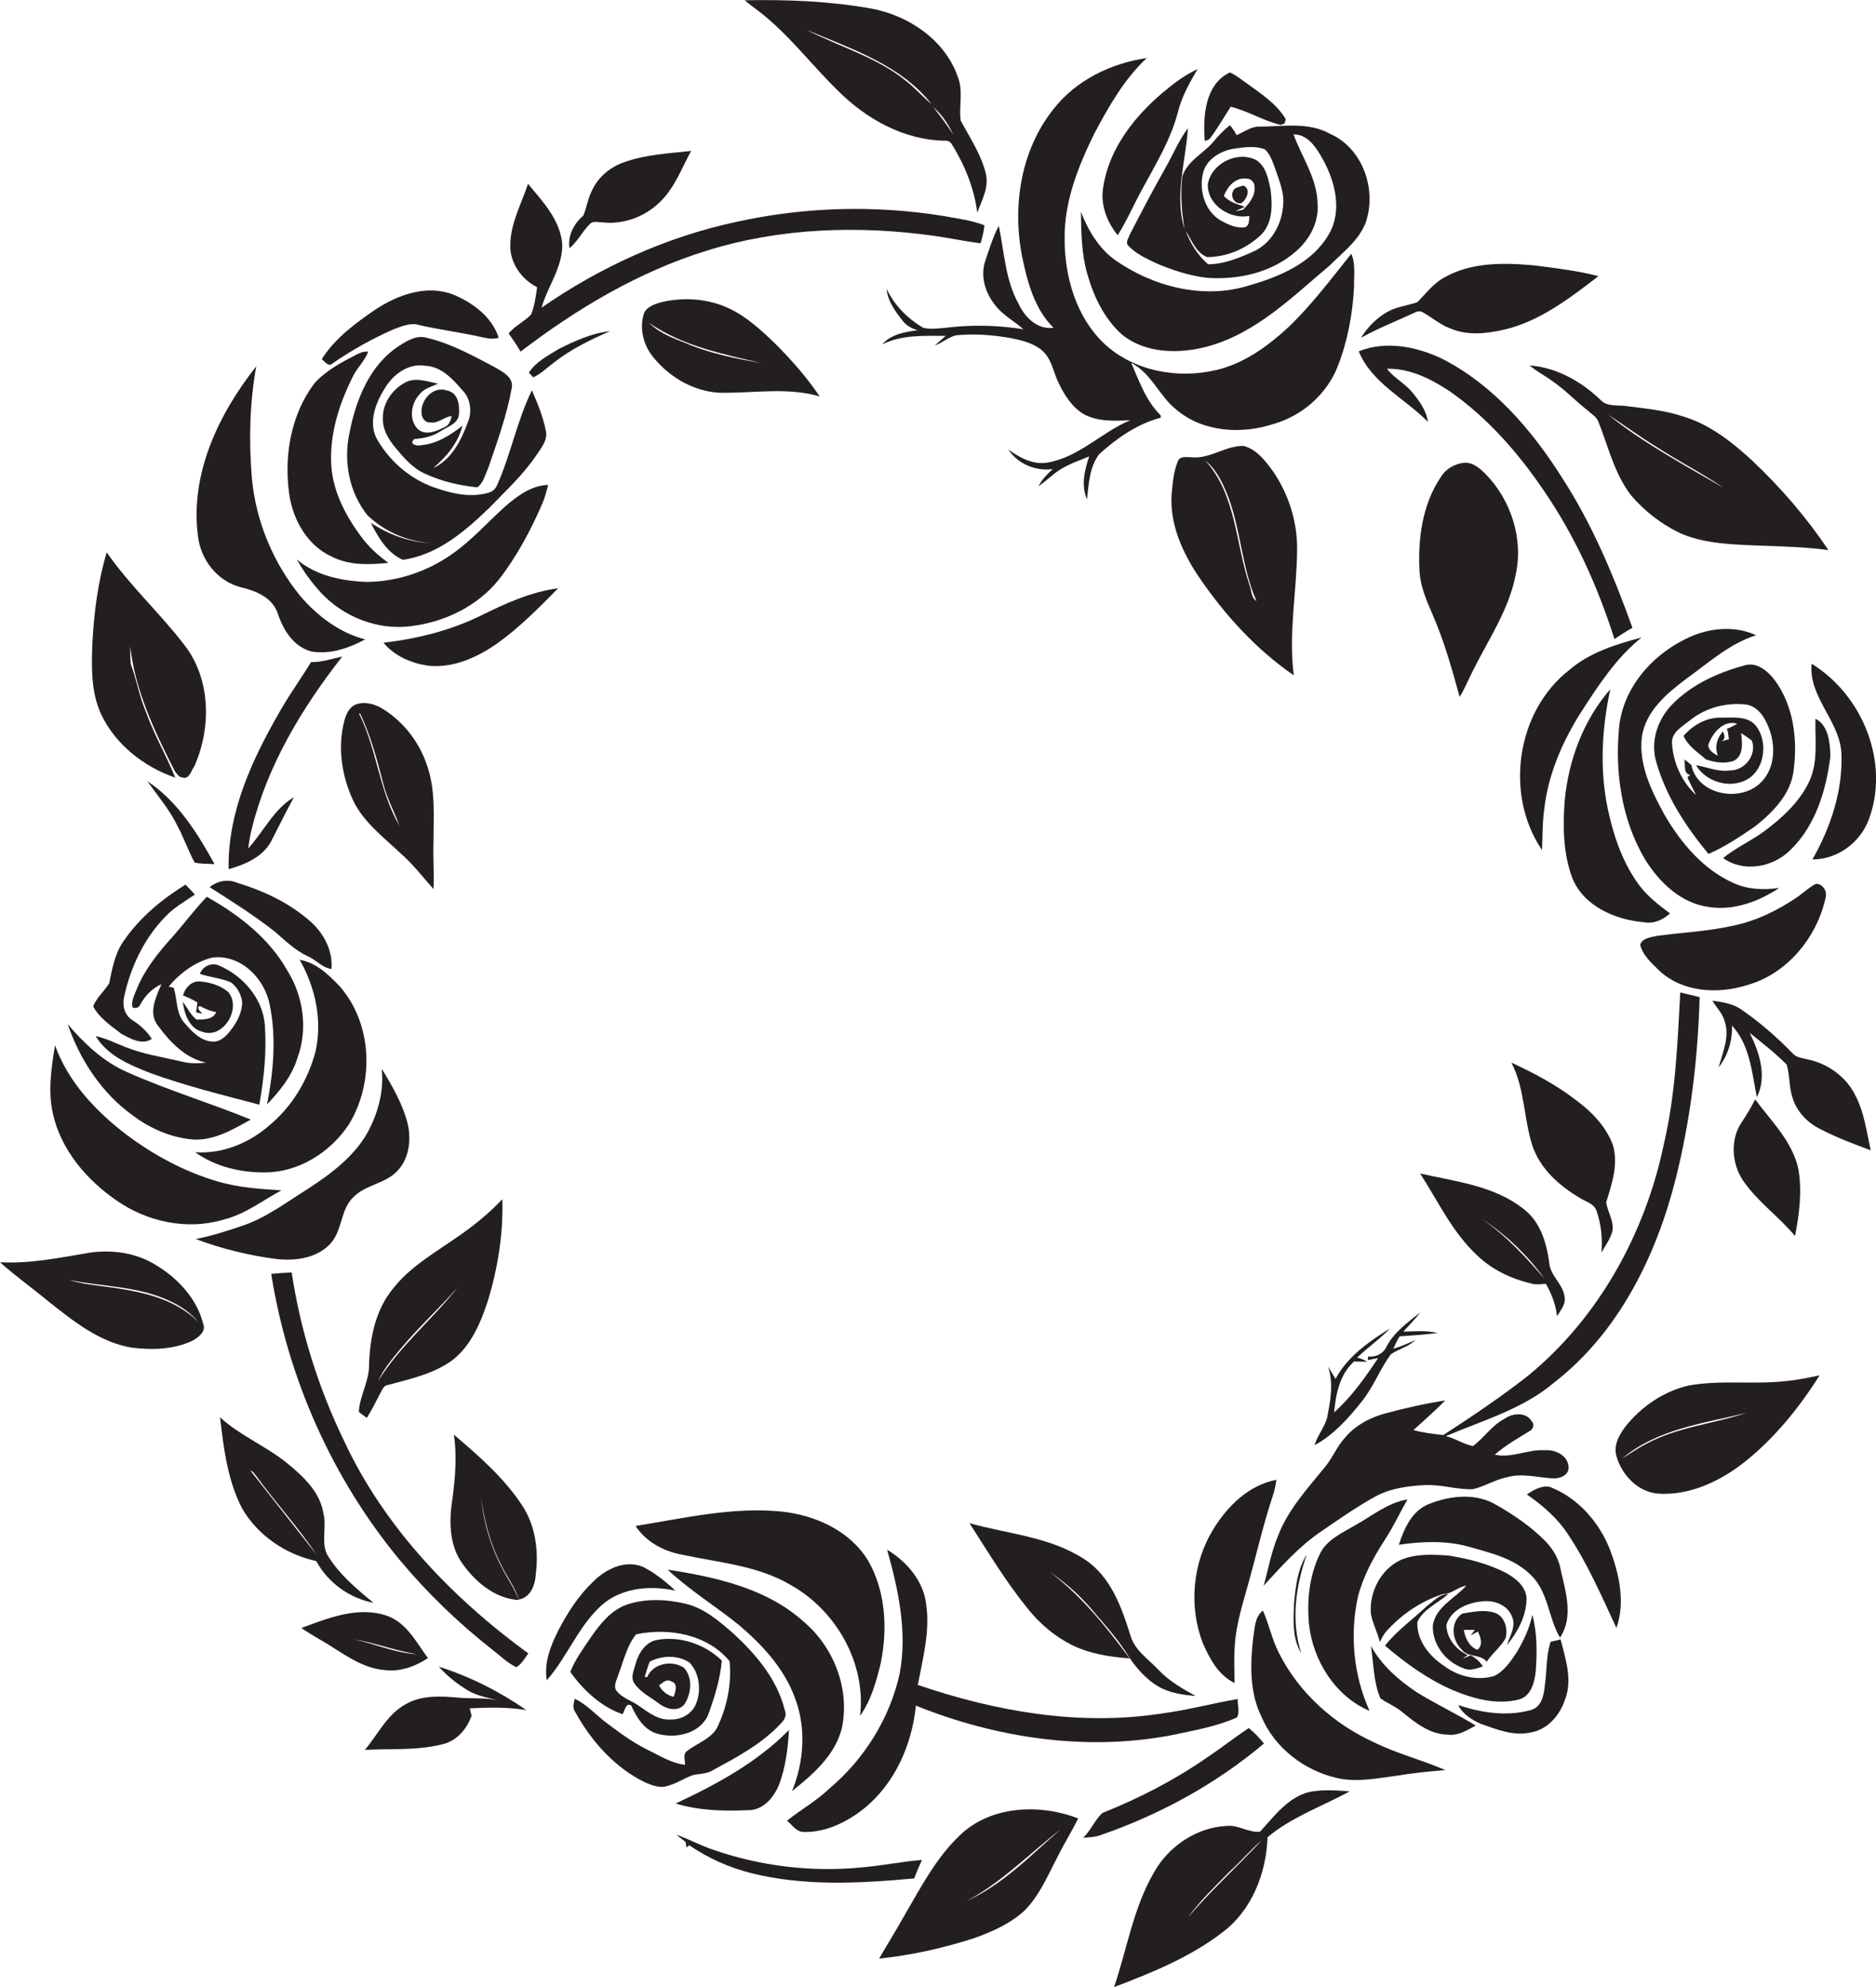 <?xml version="1.0" encoding="utf-8"?>
<!-- Generator: Adobe Illustrator 19.2.0, SVG Export Plug-In . SVG Version: 6.00 Build 0)  -->
<svg version="1.1" id="Layer_1" xmlns="http://www.w3.org/2000/svg" xmlns:xlink="http://www.w3.org/1999/xlink" x="0px" y="0px"
	 viewBox="0 0 678.6 718.8" enable-background="new 0 0 678.6 718.8" xml:space="preserve">
<g>
	<path fill="#231F20" d="M302.9,32.6C313.2,43,327,50.7,341.8,50.9c1-0.1,1.8,0.3,2.4,1.1c4.7,7.6,8.2,16,9.3,24.9
		c1.7-4.5,4.3-9.2,3.1-14.1c-1.7-7-5.8-13-9.1-19.2c-0.7-5.2,1-10.6-1-15.7c-4.6-13.4-17.8-22.3-31.3-24.8
		c-15.1-2.7-30.5-3.3-45.8-3c1.6,1.4,3.3,2.6,5,3.9C285.1,12.2,293.3,23.2,302.9,32.6z M344.8,48.7c-2.2-3.5-4.7-6.7-7.2-10
		C340.7,41.5,343.1,44.9,344.8,48.7z M337,37.7c-3.3-2.7-6.1-6-9.5-8.6c-10.5-8.5-23.8-12.1-35.7-18.3
		C307.9,17.7,325.8,23.4,337,37.7z"/>
	<path fill="#231F20" d="M368.5,110c-4.9-8.7-5.2-18.8-7.2-28.3c-2.2,4.1-3.5,8.6-5,13c-1.7,5.5,0.2,11.4,3.7,15.7
		c2.7,3.6,6.8,5.7,10.2,8.7c-9.4-1.5-18.9-1.7-28.3-0.5c-2.6,0.2-5.3,0.6-7.9,0c-5.7-3.3-10.5-8.2-13.3-14.1
		c0.4,4.4,3.1,8.1,5.8,11.5c1.3,1.8,3.3,2.8,5.4,3.5c-4.6,0.5-9.7,1.5-12.8,5.1c7.1-3.6,15.3-3.1,23-3.1c-1,0.9-3,2.6-4,3.5
		c3-1,5.4-3.6,8.7-3.8c6.3-0.5,12.6,0,18.8,1.1c4.4,0.9,9.1,2,12.3,5.4c2.7,3.1,3.3,7.4,5.1,11c2.1,4.3,4.8,8.6,9,11.1
		c5.1,2.8,11.2,2.5,16.9,2.2c-10.4,4.3-18.5,13.3-29.8,15.3c-5.3,1-10.2-1.7-14.4-4.7c3.5,5.2,9.8,7.9,16.1,7.1
		c-2,1.8-3.9,3.8-5.2,6.2c2.9-1.9,5.3-4.5,8.3-6.3c3.2-1.9,6.7-3.1,10.1-4.5c-1.7,4.9-3,10.6-0.8,15.5c0.6-5.5,0.9-11.7,4.4-16.3
		c6.4-5.8,13.8-11,22.3-13.2c0-0.2-0.1-0.7-0.1-0.9c-5.3-5.2-7.7-12.3-10.6-18.9c7.2,3.6,10.1,11.9,16.2,16.8
		c9.7,8.3,23.8,9.1,35.5,5.2c10.3-3,19.1-10.8,23-20.8c3.6-9.2,5.4-19,5.9-28.9c-0.1-3.9,0.6-8.1-1-11.8
		c-7.3,9.1-14.4,18.6-22.9,26.7c-7.4,6.8-15.8,12.9-25.7,15.3c-14.1,3.4-30.1,0.5-40.8-9.5c-10.1-9.6-14.3-24.1-14.3-37.8
		c-0.2-13.5,4.9-26.3,10.7-38.1c5.2-9.8,10.8-19.7,19-27.4c-13,1.9-25.8,8.1-33.9,18.7c-11.8,14.9-14.8,35.2-11.1,53.5
		c1.9,9.1,4.5,18.7,11.3,25.4C375.1,119.3,370.7,114.7,368.5,110z"/>
	<path fill="#231F20" d="M404.3,85.1c3.4-5.4,5.9-11.3,9-16.9c4.8-8.9,10.2-17.7,12.8-27.7c1.4-5.6,4.2-10.6,7.1-15.5
		c-4.6,2.1-8.7,5.2-12.6,8.5c-10.3,8.7-19.4,20.3-21.5,34C397.9,73.9,400.4,80.3,404.3,85.1z"/>
	<path fill="#231F20" d="M437.5,50.3c2.9-3.7,5.1-7.8,7.7-11.7c6.3,1.6,11.8,5.1,18.1,6.6c0.4-0.2,1.1-0.5,1.4-0.6
		c0.1-0.4,0.3-1.1,0.4-1.5c-3.3-5.5-8.8-9.1-13.9-12.8c-2.1-1.4-4-3.1-6.3-4.1c-9.1,4.3-9.8,16-9.1,24.8
		C436.3,50.9,437.1,50.5,437.5,50.3z"/>
	<path fill="#231F20" d="M447.3,48.9c-0.6-1.3-1.5-2.5-2.4-3.6c-2.2,1.7-4.2,3.8-5.9,5.9c-3.6,4.3-9.4,6.9-11.3,12.5
		c-0.8,6.4-0.3,12.9,0.8,19.2c-3.8-12,0.4-24.4,1.2-36.5c-3.3,4.4-5.4,9.5-8.1,14.3c-4.5,7.9-8.7,16-12.9,24.1
		c-0.4,1.2-1.4,2.4-0.9,3.7c2.6,3,6.2,4.7,9.7,6.4c6.1,2.7,12.5,4.8,19.1,5.6c11.4,0.8,23.5-1.9,32.2-9.6c4.9-4.2,8.3-10.5,7.8-17.1
		c-0.1-9.2-5.7-16.9-8.7-25.2c5.4,0,8.4,5.1,10.7,9.2c4.4,8,7,18.5,2.1,26.9c-6,10.5-17.9,15.4-29,18.6c-16.4,5.1-34.6,0.4-48.3-9.2
		c-6-4.3-9.8-10.8-12.4-17.5c0.1,7.5,0.2,15.2,2.3,22.5c2.3,8.1,6.1,16.1,12.4,21.8c8.7,7.2,21.2,7.2,31.6,4.3
		c17.3-4.9,30.3-17.9,43.6-29.1c4.7-4.7,10.4-8.9,13-15.3c4.3-11.9-0.8-27.1-12.8-32.4c-7.9-4.4-17-2.6-25.5-2.6
		C452.6,45.7,450.1,47.7,447.3,48.9z M461.1,60.5c1.2,3.7,2.8,7.3,3.1,11.3c0.3,7.6-3.4,15.6-10.4,19c-5.3,2.4-11,4.8-16.8,4.8
		c-3.7-3.2-6.4-7.5-8.1-12.1c2.2,3.4,3.6,7.8,7.7,9.5c7.3,0,14.3-3.1,19.5-8c4.3-4.2,4.2-10.8,3.5-16.4c-0.8-3.8-1.6-8.4-5.2-10.7
		c-6.8-3.5-16.2,1.2-17.5,8.7c-0.3,7.5,8.1,12.9,15,11.5c-0.1,1.5,0.1,3.4-1.5,4.1c-3,0.5-6-0.9-8.6-2.3c-6.1-3.4-8.3-11.4-6.5-17.8
		c1.4-4.6,6-7.3,10.4-8.2c3.9-0.6,8-1.3,11.8,0.1C459.4,55.7,460.2,58.2,461.1,60.5z M442.7,70.9c1.2-3.3,4.2-6.8,8.1-6.3
		c1.6-0.1,3.1,1.4,3,3c0.3,3.4-2,6.1-4.2,8.3c-0.9,0.2-1.8,0.3-2.8,0.5c0.9-0.4,2.6-1.2,3.5-1.6C447.6,73.9,444.7,73.1,442.7,70.9z"
		/>
	<path fill="#231F20" d="M213.2,81.2c1.1-1.4,2.9-0.8,4.4-0.8c7.8,1,15.8-2,21.3-7.5c5.2-5.1,7.7-12.1,11.1-18.3
		c-8.2,0.9-16.5,1.3-24.3,4.1c-4.8,1.7-9,5-11.3,9.7c-1.7,3-2.1,6.5-3.4,9.6c-3.4,2.9-5.7,7.2-5,11.8
		C209,87.3,210.6,83.8,213.2,81.2z"/>
	<path fill="#231F20" d="M184,120.6c1.5,2.2,3,4.3,4.3,6.6c20.4-15.6,42.9-29,67.6-36.6c26.4-8.2,54.6-9.1,81.9-5.3
		c5.7,0.8,11.2,2,16.9,2.7c0.6-2.1,1.2-4.3,1.4-6.5c-4.6-1.8-9.6-2.4-14.4-3.3c-25-4.1-50.8-3.4-75.5,2.1
		c-25.2,5.4-49.1,16.3-70.3,31c2.2-7.7,7.5-14.4,7.5-22.7c-0.6-8.9-7-15.6-12.4-22.1c-2.4,7.3-6.4,14.3-6.4,22.2
		c-0.2,6.4,4.1,12.4,9.7,15.2c-0.5,3.3-0.9,6.8-2.2,9.9C189.6,116.4,186.3,117.8,184,120.6z"/>
	<path fill="#231F20" d="M449.7,67.1c-0.7,0.2-2,0.7-2.7,0.9c-2.5,1.7-1.1,6,2,5.5C451,72.2,452.7,68.3,449.7,67.1z"/>
	<path fill="#231F20" d="M510.6,113.6c1.2-0.5,2.6-1.5,3.9-0.7c3.4,1.8,6.4,4.6,10.1,5.9c6.2,2.7,13.2,1.9,19.7,0.4
		c12.9-3.1,23.6-11.4,33.9-19.3c-7.6-2-15.5-2.9-23.3-3.9c-10.9-1-22.7-1.2-32.5,4.4c-3.9,2.1-6.6,5.8-9.7,8.9
		c-3.6,1.3-7.5,1.6-10.8,3.5c-3.9,2.2-7.2,5.5-9.6,9.4C498.2,118.9,504.5,116.4,510.6,113.6z"/>
	<path fill="#231F20" d="M120.4,131.4c6.9-4.8,14.3-8.9,22-12.3c3-1.1,6.2-2.5,9.3-1.5c6.9,1.6,14,2.5,20.9,4
		c2.6,0.5,5.2,1.4,7.8,0.6c-2.4-7.6-9.5-12.8-16.6-15.7c-9.5-3.6-19.8,0.1-27.9,5.4c-7.3,5-14.7,10.4-19.5,18
		C117.6,130.9,118.8,132.9,120.4,131.4z"/>
	<path fill="#231F20" d="M261.9,142.1c11.5,0,23.3-2,34.6,1.3c-4.7-7-10.3-13.3-16.2-19.2c-5-4.8-10.2-9.6-16.5-12.6
		c-7.6-3.6-16.4-4.2-24.5-2.3c-2.5,0.7-5.7,1.7-6.5,4.5c-1.5,5.3,0,11.2,3.5,15.4C242.4,136.8,251.9,142.2,261.9,142.1z
		 M234.8,116.8c12.1,8.4,26.8,11.3,40.8,14.6c-9.4-1.7-18.8-3.5-27.6-7.3C243.3,122.3,238.4,120.4,234.8,116.8z"/>
	<path fill="#231F20" d="M202.2,126.2c-3.9,2.4-8.3,4.6-10.9,8.6c0.4,0.4,1.2,1.3,1.6,1.7c2.8-1.3,5-3.5,7.4-5.3
		c6.1-4.8,13.2-8.3,20.4-11.4C214.1,120.5,208,123.3,202.2,126.2z"/>
	<path fill="#231F20" d="M154.4,122.2c-3.6-1.1-7.1,1-10,2.9c-10.7,6.9-15.7,19.6-18,31.6c-2.2,10.3-0.1,21.5,6.6,29.8
		c6.2,5.8,14.3,9.4,22.8,9.9c-7.8-0.2-15.3-3.1-21.7-7.3c2.7,5.2,5.9,10.9,11.6,13.4c12.5-1.7,22.5-10.3,31.3-18.8
		c5.9-6.1,12.2-11.9,17-19c1.8-2.7,4.3-5.6,3.4-9.1c-1-5-3-9.8-5-14.4c-5.4,11-7.6,23.2-12.6,34.3c-0.5,1.3-1.6,2.3-3,2.7
		c-6,1.8-12.3,0.6-18-1.3c-9.4-2.8-17.4-9.4-22.3-17.8c-3.4-5.9-0.8-13,2.5-18.3c2.9-5.1,8.5-9.5,14.7-8.5c5.8,0.2,10,4.7,13.5,8.8
		c3,2.9,3.6,7.7,2.1,11.5c-2.4,6.5-5.9,13.7-12.6,16.7c4.8-4,9-9.1,10.6-15.3c-4.3,3.3-9.1,6.5-14.7,7c-1.5,0.5-5-0.2-2.7-2.2
		c3.3-0.2,6.5-0.9,9.3-2.7c2.5-1.7,6.4-2.7,6.8-6.1c0.3-3.3-0.2-7.9-4.2-8.7c-5-1.9-9.8,3.4-9.3,8.2c0,1.6,1.3,3.5,3.1,3.3
		c2.9,0.5,5-2,7.8-2.3c-0.4,1.7-1,3.5-2.8,4.1c-2.9,1.5-6.9,3.1-9.6,0.5c-3.2-3.5-2.3-9.2,0.8-12.5c1.6-2.1,4.3-2.7,6.6-3.8
		c-3.8-0.8-8-2.4-11.7-0.5c-4.8,2.5-8.4,7.6-8.2,13.2c-0.1,4,2.1,7.5,4.5,10.4c3,3.6,6.2,7.4,10.6,9.4c6,2.8,12.4,4.3,19,5
		c2.2-1.4,2.8-4.4,3.9-6.7c3.3-9.6,6.8-19.2,8.6-29.2c0.8-3.9-3.3-5.9-6-7.5C171.3,128.8,163.3,124.3,154.4,122.2z"/>
	<path fill="#231F20" d="M521.7,129.8c-9.2-4.4-20.4-6.7-30.2-2.7c4.7,11.5,16.7,17,25,25.5c-0.5-4-3-7.4-5.4-10.4
		c-2.7-3.4-6.8-5.4-9.4-8.8c8.2-0.2,15.8,3.6,22.5,8c13.8,9.6,25,22.4,34.4,36.3c11.2,16.4,19.4,34.6,25.4,53.5
		c2.1-1.5,4.3-2.9,6.5-4.1c-6.8-18.9-14.6-37.6-25.6-54.5C554,155.4,540.1,139.2,521.7,129.8z"/>
	<path fill="#231F20" d="M120.1,201.4c6.3,3.2,13.6,2.9,20.4,2.2c-3.8-2.7-7.3-5.9-10.1-9.8c-5.6-7.6-10.2-16.5-10.6-26.1
		c-0.5-10.9,2.9-21.6,7.7-31.2c1.5-3.3,4.4-5.8,5.7-9.3c-1.5-0.1-2.9,0.3-4.1,1c-5.5,2.8-11.2,5.8-15.4,10.5
		c-8.5,11.3-11,26.2-9.1,39.9C105.9,188,111.2,197.4,120.1,201.4z"/>
	<path fill="#231F20" d="M561.6,137.9c4.5,3.1,8.3,7.1,12.6,10.5c1.4,1.3,3.3,2.3,4,4.2c3.6,9,5.8,18.9,11.9,26.7
		c4.7,5.5,10.5,10,16.9,13.2c6.2,3,13.1,3.9,19.9,4.4c11.5,0.8,23.1,0.5,34.5,2.1c-7.9-11.8-17.3-22.7-27.7-32.5
		c-7.3-6.7-15.3-13-25-15.9c-6.6-2.2-13.5-2.8-20.4-3.7c-3.2-0.5-7.1,0.4-9.5-2.4c-7-6.6-15.8-11.6-25.5-12.3
		C555.9,134.4,558.9,135.9,561.6,137.9z M599.1,161.6c8,5.2,16.5,9.5,24.4,14.9c-14.2-8.3-28.9-16.1-41.8-26.5
		C587.6,153.8,593.2,158,599.1,161.6z"/>
	<path fill="#231F20" d="M87,212.4c5.5,1.3,11.6,3.7,13.5,9.6c2,6,5.8,12.1,12.3,13.7c6.7,1.1,13.5-1.3,19.3-4.4
		c-9.3-2.4-17.2-8.4-23.4-15.6c-9.9-12.1-16.2-27.2-17.6-42.9c-1.1-13.4-0.8-27.1,1.6-40.3c-13.6,17.2-24,38.9-21.1,61.3
		C72.5,202.3,78.5,210.2,87,212.4z"/>
	<path fill="#231F20" d="M460.7,170.8c-2.8-3.9-6.1-8.3-10.9-9.5c-6.6-0.1-12.3,4.9-19,4.1c-1.6,0-4-0.5-4.7,1.4
		c-1.6,3.7-1.9,7.9-2.3,12c-0.7,10.7,3.8,20.8,9.6,29.5c9.4,13.9,20.8,26.5,34.6,36c-2-15.2,1.1-30.3,1.2-45.5
		C469.3,188.8,466.2,179,460.7,170.8z M452,211.7c-5.1-15.1-4.8-32.8-16.1-45.2c4.2,3.4,6.5,8.4,8.4,13.3
		c4.6,12.2,4.9,25.6,10.2,37.6C452.5,216.2,452.8,213.6,452,211.7z"/>
	<path fill="#231F20" d="M532.5,243.2c5.7-11.6,13.4-22.6,15.8-35.5c2.8-13-1.8-27-11.1-36.4c-2-2-4.5-4.1-7.5-3.9
		c-3.3,0.3-6.6,2.1-8.4,5c-6.9,10.1-8.5,22.8-7.8,34.7c0.4,5.3,2.6,10.3,4.7,15.2c4.2,9.6,7,19.7,9.8,29.8
		C529.8,249.2,531,246.2,532.5,243.2z"/>
	<path fill="#231F20" d="M180.5,209.6c6.5-8.4,11.5-17.8,15.7-27.5c0.9-2.1,1.5-4.4,2.1-6.7c-6.2,0.2-11.3,4.1-15.8,8
		c-6.3,5.7-12,12.2-19.1,17.1c-8.9,6.3-19.8,9.9-30.7,10c-8.9-0.3-18.3-2.2-25.3-8.1c2.4,4.3,5.3,8.3,8.6,11.9
		c8.2,8.9,20.7,13.8,32.7,12.2C161,225,172.8,219.2,180.5,209.6z"/>
	<path fill="#231F20" d="M63.4,281.3c-3.2-7.9-7.6-15.4-10.5-23.5c-2.5-5.7-3.4-11.8-5.6-17.6c-0.2-2.2-0.2-4.4-0.2-6.5
		c1.7,15.7,8.5,30.2,15.6,44.2c0.5,1.2,1.3,2.2,2.3,3.1c0.4,0.1,1.2,0.3,1.6,0.4c2.1,0,2.6-2.8,3.7-4.2c6.2-13.9,6-31.7-3.7-44
		c-8.8-11.5-19.7-21.4-28-33.4c-3.2,10.7-4.6,21.9-5.2,33c-0.3,8.5-0.5,17.5,3.1,25.4C41.6,269.2,52,277.4,63.4,281.3z"/>
	<path fill="#231F20" d="M201.9,212.8c-9.9,1.3-19.1,5.5-28,9.9c-11,5.4-23.1,8.4-35.2,9.8c4,4.8,10,7.4,16.1,8.3c9.1,1,17.8-3,25-8
		C187.9,227,194.9,219.9,201.9,212.8z"/>
	<path fill="#231F20" d="M613.5,229.5c-14,5.4-26.1,17.9-27.8,33.3c-1.6,16.3,0.8,33.5,9.2,47.8c5.1,8.4,13.1,16.2,23.3,17.5
		c9,1.4,18-2,25.4-6.9c-5.6,0.8-11.4,0.6-16.6-1.8c-10.8-4.8-18.8-14.3-24.7-24.3c-4.8-8.7-9.6-18.3-8.4-28.5
		c1.4-9.5,9.2-15.9,16.4-21.3c7.9-5.7,15.4-12.5,24.9-15.5C628.5,226.6,620.4,227,613.5,229.5z"/>
	<path fill="#231F20" d="M557.8,307.5c0.2-4.9,0.1-9.9,0.8-14.8c1.4-12.5,6.5-24.3,13.2-34.9c6.3-9.8,12.8-19.8,22-27.2
		c-9.3,2.5-18.8,5.4-26.2,11.8C548.4,257.4,544.2,287.6,557.8,307.5z"/>
	<path fill="#231F20" d="M101.6,256.7c-10.2,17.6-19.3,36.9-18.9,57.7c6.2-1.7,13-4.7,15.8-10.9c2.6-5.1,5.1-10.1,7.8-15.1
		c-7.3,4.3-10.9,12.4-16.5,18.5c0.3-2.4,0.7-4.9,1.3-7.2c5.7-23,18.2-43.7,32.7-62.2c-3.8,0.8-7.4,2.1-11.3,2
		C109,245.3,105,250.8,101.6,256.7z"/>
	<path fill="#231F20" d="M630.7,240.8c-9.5,2.6-18.9,6.9-25.8,14c-5.3,5.4-8,13.4-5.8,20.8c3.5,12.4,10.7,23.4,18.9,33.3
		c6-2.6,11.5-6.3,16.9-10c6.4-5.1,12.9-11.6,13.9-20.2c1.5-11.2,0-23.6-7-32.9C639.2,242.5,635.2,239.2,630.7,240.8z M637.1,282.9
		c-7.3,7.6-23.1,4.8-25.3-6.2c-0.6-0.5-1.9-1.5-2.5-2c0.4,1.8-0.5,5.3,2.1,5.6c-0.3,0.2-0.8,0.7-1,0.9c0.9,2.2,2.1,4.2,3.1,6.4
		c-5.2-4.8-8.3-11.8-8.7-18.8c-0.2-4,3.9-6.1,6.6-8.3c5.7-4.6,13.3-6.5,20.5-5.6c4,0.8,6.4,4.5,7.8,8.1
		C642.3,269.2,642.3,277.7,637.1,282.9z"/>
	<path fill="#231F20" d="M666.1,272.7c0.5,13.4-3.9,26.6-10.5,38.2c8.9,0,17.1-5.9,20.3-14.2c7.9-20.6-2.1-45.3-20.6-56.6
		C654.2,252.4,665.6,260.8,666.1,272.7z"/>
	<path fill="#231F20" d="M604.1,330.4c-4.4-3.2-8.8-6.7-11.9-11.2c-5.5-7.9-8.6-17.1-10.6-26.5c-3-14.3-2.2-29.1,0.9-43.4
		c-9.7,11.1-15.1,25.6-16.5,40.2c-0.7,9.4-0.6,19.1,2.7,28c4.1,10.3,15.5,15.2,25.9,16.1C598.2,334.3,601.6,332.7,604.1,330.4z"/>
	<path fill="#231F20" d="M154.7,277.6c-2.6-8.5-8.3-16.1-15.8-20.9c-2.9-1.9-6.6-3.1-10.1-1.9c-2.4,0.9-3.6,3.5-4.2,5.8
		c-2.6,9.7-1,20.1,3.2,29.1c3.8,7.8,10.9,13.1,17,18.9c4.5,3.9,8.1,8.6,12,13c0.3-5.6-0.2-11.3,0-16.9
		C156.8,295.6,157.6,286.3,154.7,277.6z M129.9,258.2l0.3-0.2c4,8.2,6.2,17,8.5,25.7c1.3,5.2,4,10,5.8,15
		C137.1,286.1,136.4,271.1,129.9,258.2z"/>
	<path fill="#231F20" d="M622.8,259.6c-5.3-0.2-10.4,2.6-13.8,6.6c1.5,3.6,5.2,6,8.1,8.5c3.2,1.1,6.9,1.7,10.1,0.5
		c3.6-1.9,3-6.6,2.6-10c1.3,0.8,2.6,1.7,3.9,2.7c1.9,5.2-2.6,10.9-8,10.8c-4.2,0.6-8.1-1.2-12.2-1.9c3.4,5.8,11.6,8.5,17.8,5.5
		c6.9-3.2,8.4-13.4,4.2-19.3C632.7,258.9,627.2,259.6,622.8,259.6z M624.6,263.7c0.7,1.1,0.5,2.5,0.8,3.7c-0.9,0.2-1.8,0.5-2.7,0.8
		c1.5-0.7,1.2-2.4,0.5-3.6c-2.2,2.5-3,5.6-1.8,8.8c-1.5-0.9-3.3-1.8-3.5-3.8c1.4-4.3,5.4-9.3,10.5-7.8
		C627.1,262.6,625.8,263.2,624.6,263.7z"/>
	<path fill="#231F20" d="M637.9,300.9c-4.7,3.4-10.1,5.8-14.6,9.5c7.4,5.3,18,3.4,24.3-2.9c9.1-8.7,13-21.7,14.5-33.9
		c-0.1-4.7-0.6-11.2-5.4-13.6c-0.2,7.7,1.1,15.8-2.4,23C650.7,290.4,644.4,296.1,637.9,300.9z"/>
	<path fill="#231F20" d="M53.3,282.6c3.7,5.2,7.9,10.1,10.7,15.8c2.4,4.4,4,9.2,6.4,13.6c2.3,0.6,4.8,0.4,7.2,0.6
		C71.4,301.3,64.2,289.8,53.3,282.6z"/>
	<path fill="#231F20" d="M75.8,320.9c8,5.1,16.1,10.2,23.6,16.1c3.8,3.3,7.5,6.9,12.1,9c2.9,1.3,5.1,4.1,8.4,4.5
		c0.6-7.1-3.3-13.8-8.7-18.1c-7.4-6.2-16.3-10.3-25.5-13.1C82.3,317.9,78.6,318.7,75.8,320.9z"/>
	<path fill="#231F20" d="M45,340c-3.4,4.6-4.4,10.3-5.5,15.7c-1.8,2.9-4.5,5.1-5.8,8.3c2.2,4.3,6.4,7,10.1,9.9
		c3.3,1.8,7.6,4.3,11.1,1.9c-1.8-2.9-4.4-5.1-7.2-6.9c-2.7-1.8-3.5-5.2-2.8-8.3c2.3-10.7,7.2-21.1,14.9-29c3.1-3.3,7-5.5,10.7-8
		c-1.1-1.2-2.2-2.4-3.4-3.6C58.7,325.2,50.8,331.7,45,340z"/>
	<path fill="#231F20" d="M631.8,356.4c14.6-4,25.5-17.3,28.6-31.8c0.6-2.3-1.1-4.9-3.5-4.9c-2.4,1.2-4.4,3.1-6.6,4.7
		c-7.2,4.9-15.1,8.8-23.6,10.5c-8.9,2-18,2.4-27,3.6c-2.3,0.5-5.5,0.7-6.4,3.2c0.9,4,4.3,6.8,7.1,9.6
		C608.7,358.9,621.3,359.7,631.8,356.4z"/>
	<path fill="#231F20" d="M54.2,388.1c12.9,4.7,26.3,8,39.6,11.5c1.7-9.5,2.7-19.3,2-28.9c-0.8-9.6-7.9-17.7-16.5-21.4
		c-2.7-1.3-6,0.2-7,3c3.6,1.2,7.5,1.5,11.1,3c2.4,1.6,3.9,4.5,4.2,7.3c-0.1,4.4-2.5,8.3-5.4,11.6c-1.4,1.4-3.2,2.8-5.4,2.6
		c-4.4-0.3-7.5-3.8-10.2-6.9c-3-3.5-2.4-8.4-3.8-12.6c-0.4-0.1-1.3-0.3-1.8-0.4c4.1-4.9,9.6-9,15.8-10.5c10.3-1.3,19,7.6,20.8,17.2
		c2.4,11.9,1.3,24.2-1,35.9c4.7-4.9,9-10.3,11-16.8c3.8-10.3,2.2-22.2-3.6-31.5c-6.6-11.8-17.6-20.3-29.2-26.8
		c-4.5,4.7-8.3,9.9-12.6,14.7c-5,5.6-9.8,11.5-12.7,18.6c-0.8,2.1-2.1,4.3-1.6,6.7c1.4,0.6,2.5,0,3-1.3c1.7-3.1,4.3-5.6,7.5-7.1
		c-2,4.7-4.9,10.5-1.2,15.1c4.3,5.9,10,11.8,17.4,13.3c-3,0.3-6,0.4-8.9-0.4c-6.8-1.6-13.7-2.6-20.2-5.2c-3.6-1.4-7.1-3.2-10.9-4
		C39,382,46.9,385.2,54.2,388.1z"/>
	<path fill="#231F20" d="M70.6,416.8c7.2,5.2,16.4,7.4,25.2,7.3c12.2,0,23.6-7.2,30.3-17.2c9.4-15.2,8.7-36.6-3.3-50.2
		c-4-4.2-8.5-8.5-14.4-9.5c5.7,10,8.3,22,5.7,33.3c-2.7,10.1-8.3,19.5-16.2,26.2C90.4,413.4,80.6,417.5,70.6,416.8z"/>
	<path fill="#231F20" d="M71.1,368.8c-2.2-1.6-3.3-4.3-5-6.4c0.6,4.3,2.3,9.6,7,10.8c7.6,2.9,14.4-8.4,9.5-14.3
		c-3-2.6-7-3.7-10.9-3.9c-2.8,0.2-4.8,2.5-5.5,5.1c1.8,0.7,3.5,1.5,5.2,2.5c-0.1,0.9-0.3,2.7-0.5,3.6c0.8,0.2,1.6,0.3,2.4,0.5
		c-0.7-0.6-2.5-2.2-1-2.8c1.8,1,3.8,1.9,5.9,2.2C77.1,368.9,73.6,368.8,71.1,368.8z"/>
	<path fill="#231F20" d="M606.1,426.6c5.4-21.5,8.1-43.7,8.7-65.9c-2.3-0.6-4.6-1.1-7-1.7c-1,18.3-1.7,36.8-5.9,54.7
		c-6.7,32.3-23.5,62.9-49.1,83.9c-9.8,7.7-20.2,14.7-30.7,21.5c-3.7-0.4-7.3-0.8-10.8-1.8c3.9-3.5,7.8-7,11.5-10.7
		c-7.2,1.1-14.3,2.7-21.4,4.6c-5.7,1.5-11.2,4.4-15,9c-2.8,3.1-4.3,7-6.9,10.2c-6.3,7.8-13.4,15.4-17.1,24.9
		c-2.5,5.9-3.6,12.2-5.3,18.3c6.5-7.1,12.9-14.3,20.9-19.7c6.3-4.3,12.7-8.8,19.4-12.5c5.6-3.1,12.1-3.9,18.4-4.2
		c5.7-0.2,11.3,1.7,17,1.5c4.2-1,7.9-3.4,12.2-4.3c5.6-1.6,11.3,0.1,16.9,0.4c2.4,0.1,5.7-1.2,5.5-4.1c-0.2-4.2-4.8-6.4-8.6-6.1
		c-6.1-0.4-12,3-18.1,1.6c3.8-3.3,8.1-5.8,12.4-8.4c1.3-0.6,2.2-2.4,1-3.6c-2-3.5-6.9-3.1-9.8-1c-4.6,2.3-7.4,6.9-11.5,9.9
		c-3.5-0.7-6.4-2.8-9.8-3.6c13.4-5.7,27.9-9.8,39.2-19.4C585.4,482.1,599,454.6,606.1,426.6z"/>
	<path fill="#231F20" d="M653.8,383.2c-1.9-0.5-4-0.6-5.3-2.1c-5.6-5.8-11.7-11.1-18.3-15.7c-3.1-2.3-7-2.9-10.8-3.4
		c1.6,2.6,3.9,4.8,4.6,7.9c1.6,5.5-0.9,10.9-2.3,16.2c3.3-4.2,5-9.7,4.8-15.1c6.5,7,7.2,16.9,9,25.9c3.8-7.5,0.9-16.3-2.6-23.3
		c4.6,3.7,9.3,7.4,13.4,11.5c1.2,4.1,0.8,8.5,2.3,12.6c1.6,4.6,5.2,8.4,9.6,10.6c5.9,3.1,12.2,5.5,18.5,7.8
		c-1.5-6.6-2.3-13.6-5.5-19.7C667.9,389.5,661.1,384.7,653.8,383.2z"/>
	<path fill="#231F20" d="M47.9,403.4c6.3,4.8,13.9,8.1,21.8,8.8c7.7,0.5,14.5-3.6,21-7.2c-14.9-6.1-30.3-10.7-45-17.3
		c-8.5-3.8-15.3-10.3-21.2-17.2C28.9,383.4,36.8,395.4,47.9,403.4z"/>
	<path fill="#231F20" d="M42.2,434.3c11.1,7.7,25.5,10.8,38.6,6.9c7.8-1.9,14.1-6.9,21-10.6c-7.7-0.5-15.5-1-23-3.2
		c-12-3.5-23.1-9.5-33-16.9c-11-8.4-21.2-19.1-25.9-32.4c-1.3,8.1-2.6,16.4-0.8,24.6C22,415.9,31.3,426.8,42.2,434.3z"/>
	<path fill="#231F20" d="M583.4,414.1c-2.5-6.6-7.5-11.8-13-15.9c-7.2-5.6-15.4-10-23.7-13.8c4.9,9.3,4.4,20.1,7.6,30
		c2.8,8.4,9.7,14.5,17.1,18.9c2.1,1.4,5.2,2,6.1,4.7c1.7,4.8,2.2,10,1.8,15.1c1.4-2.5,3.1-4.8,3.9-7.5c0.8-3.8-1.7-7.1-2.2-10.7
		C583.1,428.2,585.5,421,583.4,414.1z"/>
	<path fill="#231F20" d="M70.8,448.2c9.3,3.5,19,5.9,28.9,7.2c6.8,0.8,14.6-0.1,19.6-5.3c4.7-4.8,3.7-12.7,8.7-17.2
		c4.4-4.4,11.4-4.7,15.7-9.3c4.3-4.4,5.1-11.2,3.8-17c-1.8-7.2-5.6-13.7-9.4-20c0.8,8-1.3,16-5.1,23c-5,8.9-13.4,15.1-21.7,20.5
		c-7.7,4.8-15,10.4-23.6,13.3C82.1,445.3,76.5,447.1,70.8,448.2z"/>
	<path fill="#231F20" d="M649.3,447.1c1.6-8,2.6-16.3,1.2-24.3c-2.2-10-9.8-17.2-15.6-25.1c-1.5,2.9-3.1,5.6-4.9,8.3
		c-4.2,6.2-3.6,14.8,0.4,20.9C635.6,434.6,643.4,440,649.3,447.1z"/>
	<path fill="#231F20" d="M534.3,454.1c5.5,5.3,12.6,8.6,20,10.3c1.6,0.4,3.2,0.1,4.9,0c2,3.6,3.6,7.5,4,11.7
		c1.4-2.2,3.4-4.5,2.7-7.3c-0.7-4.5-5.2-7.4-5.5-12.1c-1-7.2-3.2-14.7-9.2-19.3c-10.6-8.5-24.7-10-37.5-12.9
		C520.2,434.6,525.4,445.8,534.3,454.1z M558.8,462.7c-6.9-8-14.1-15.8-22.9-21.9C544.8,446.6,552.6,454.1,558.8,462.7z"/>
	<path fill="#231F20" d="M137.4,504.3c0.8-1.3,1.2-3.1,2.9-3.3c8.1-2.2,16.7-4,23.5-9.1c6.7-5.3,10.1-13.5,12.7-21.4
		c3.6-11.9,5.6-24.3,5.2-36.7c-5.1,5.4-10.8,10-16.9,14.1c-7.9,5.5-16.6,10.5-22.6,18.2c-6.4,7.7-8.4,17.9-8.7,27.6
		c0.1,5.9-3.4,11.2-3.7,17c0.9,0.8,1.9,1.5,2.9,2.2C134.4,510.2,135.9,507.2,137.4,504.3z M144.9,487.9c6.5-7.8,14-14.6,20.7-22.3
		c-9.1,11.7-21,21.2-28.8,34C138.7,495.3,141.8,491.6,144.9,487.9z"/>
	<path fill="#231F20" d="M56.2,457.5c-7-4.3-15.5-5.5-23.5-4.4c-10.8,1.8-21.7,4.1-32.7,3.5c5.7,5.1,11.9,9.5,17.8,14.4
		c8.9,7,18.3,14.6,29.9,16.5c7.4,0.9,15.3,0.7,22.1-2.6c2.1-1.2,4.8-3.3,3.7-6C71.2,469.6,64.1,462.2,56.2,457.5z M38.8,465.5
		c-4.7-0.6-9.4-1.1-13.9-2.5c12.3,2.5,25.4,2.2,36.9,7.8c3.8,1.8,7.3,4.2,10,7.5C63.2,469.5,50.5,467.1,38.8,465.5z"/>
	<path fill="#231F20" d="M124.4,521.1c-9.3-19.2-15.7-39.8-18.9-60.8c-2.5,0.1-5,0.3-7.4,0.5c6,37.7,22,73.9,46.4,103.4
		c10,12,21.2,22.8,33.4,32.4c2.9,2.2,5.5,4.9,8.9,6.5c1.9-1.2,3-3.2,4.3-5C163.4,577.9,138.9,552.3,124.4,521.1z"/>
	<path fill="#231F20" d="M475.5,522.8c7-3.8,12.4-9.9,17.3-16.1c4.1-5.2,6.4-11.5,10.3-16.8c2.8-1.9,6.3-2.7,8.9-5.1
		c-2.7,1.1-5.2,2.3-8,3.1c0.7-1.6,1.4-3.1,2.3-4.5c4.6-0.3,9.2-0.6,13.7-1.2c-4.1-1-8.3-0.6-12.4-0.5c2.1-2.3,4.3-4.5,6.2-7
		c-4.6,3.7-9.7,7.3-12.4,12.7c-1.2,2.4-3.9,3.6-6.5,3.3c0,0.3-0.1,1-0.2,1.3c0.9-0.2,2.8-0.5,3.8-0.7c-4.7,7-9.6,14-15.9,19.6
		c0.6-6.7,2-13.7,7.2-18.4c1.2,0,3.5,0.1,4.7,0.1c-1.1-0.8-2.4-1.2-3.6-1.5c3.9-3.7,8.3-6.8,12-10.6c-7.6,4.7-15.5,10.2-19.8,18.3
		c-0.9-1.5-1.8-3-2.7-4.4c2.1,6.1,0.8,12.6-0.4,18.7C478.9,516.6,476.5,519.4,475.5,522.8z"/>
	<path fill="#231F20" d="M610.8,501.2c-9,2.1-17.1,7.6-22.8,14.8c-2.3,3-4.4,6.8-3.3,10.7c1.9,6.8,7.7,13,15,13.6
		c11.6,0.8,22.8-4.6,31.7-11.7c10.7-8.6,19.5-19.5,26.8-31.1c-4.1,0.9-8.2,1.7-12.3,2.1C634.2,500.9,622.4,499.1,610.8,501.2z
		 M595.5,522.3c-3,1.5-5.8,3.5-8.7,5.3c12.6-10.7,29.5-12.7,44.9-16.5C619.7,515.1,606.7,516.2,595.5,522.3z"/>
	<path fill="#231F20" d="M135.1,579.8c-6.3-5.2-12.7-10.5-16.9-17.7c-2-4.6,0-9.8-1.2-14.6c-1.2-7.8-7.3-13.4-13-18.1
		c-7.7-6.3-17.1-10-24.4-16.7c1.3,11.2,2.7,22.8,8,33c5.7,9.8,15.8,16.6,26.8,19C118.7,572.6,126.4,578.1,135.1,579.8z M90.6,532
		c1,0.2,1.4,1.1,2,1.8c7.1,9.8,15.3,18.7,22,28.7C106.6,552.3,98.6,542.2,90.6,532z"/>
	<path fill="#231F20" d="M164.2,519c1.1,7.6,0.5,15.2-0.5,22.8c-1.2,7.7-1.4,16.2,3,23c4.8,7.1,12.1,13.5,21,14
		c-1.6-4.2-4.2-7.8-6.2-11.8c-4.1-7.8-6.6-16.5-7.5-25.3c1.2,8.4,3.3,16.7,7.2,24.2c2,4.3,5,8.1,6.5,12.7c4.3-0.8,5.9-5.3,6.1-9.1
		c1.1-8.5-0.1-17.6-4.9-24.9C182.4,534.7,173.3,526.7,164.2,519z"/>
	<path fill="#231F20" d="M460.3,541.4c0.7-2,1.1-4,1.4-6.1c-9.9,1.9-17.6,9.4-22.7,17.7c-7.6,12.2-9.1,28-3.9,41.4
		c2.5,5.7,5.7,11.7,11.5,14.4c-0.1-4.7-0.3-9.4,0.1-14c0.5-7.6,2.9-14.8,4.9-22.1C454.5,562.3,456.9,551.7,460.3,541.4z"/>
	<path fill="#231F20" d="M560.7,537.9c-3-0.7-6,1.1-8.4,2.7c5.8,4,11.2,8.7,15,14.6c7,10.5,12.1,22.3,17.4,33.7
		c3.3-9.3,1-19.6-2.4-28.5C578.4,550.5,570.7,541.8,560.7,537.9z"/>
	<path fill="#231F20" d="M564.5,567.6c-0.7-3.9-2.8-7.3-5.5-10.1c-5.2-5.3-11.4-9.5-17.9-13.2c-7.3-4.3-16.5-3.3-24.1-0.3
		c-6.2,2.4-9.1,8.9-11,14.8c8.2-1.2,16.8-1.6,24.9,0.6c8,2.3,16.7,4.2,22.8,10.3c6.4,6,6.3,15.5,10.6,22.7
		C569.3,584.9,566.3,575.7,564.5,567.6z"/>
	<path fill="#231F20" d="M501,556.9c3-4.6,5.4-9.7,8.1-14.5c-7.2,1.2-12.8,6-19,9.4c-4.7,2.8-10.3,5.2-12.7,10.4
		c-3.8,7.8-4.7,16.8-3.9,25.3c1.4,13.2,9.5,26.1,21.9,31.4c-5.8-12.9-7.2-27.5-4.2-41.3C493.1,570.2,496.8,563.4,501,556.9z"/>
	<path fill="#231F20" d="M246.8,562.4c13.3,2.9,27.4,3.9,39.3,11c16.4,9.2,27.3,28.4,25,47.3c4-5.6,5.9-12.5,7.5-19.1
		c2.5-12.4,1.8-26-4.6-37.1c-6.6-10.8-19.1-16.4-31.2-17.7c-17.8-1.8-35.4,2.4-52.9,5.2C233.7,557.8,240.1,561.2,246.8,562.4z"/>
	<path fill="#231F20" d="M395.1,582.4c4.7,5.5,9.5,10.8,13.3,17c2.7,4.1,6.1,7.9,10.3,10.5c4.2,2.5,9,3.2,13.8,3.6
		c-4.7-2.6-9.5-5.3-13.3-9.3c-3.7-4-8.7-7.1-10.3-12.6c-3.2-10.3-7.2-21.5-16.7-27.6c-12.4-8.1-27.6-9.1-41.5-13
		c6.8,10.6,13.3,21.4,21.3,31.2c4.2,5.2,9.4,9.6,15.4,12.7c6.6,3.3,13.9,4.5,21.2,5c-8.4-11.4-17.4-22.6-28.8-31.2
		C385.6,572.6,390.7,577.2,395.1,582.4z"/>
	<path fill="#231F20" d="M290.7,662.7c7.9,0.2,15.5-3.5,21.6-8.3c11.3-9,17.6-23.2,19-37.4c29.1,11.7,61.4,16.6,92.4,10.7
		c8-1.7,16.2-3.1,23.7-6.4c1.2-2,0.2-4.5,0.3-6.7c-9.3,1.6-18.5,4.1-27.9,5.3c-29.6,4.5-59.7-0.8-87.8-10.4c1.8-9.6,4.5-19.4,3-29.3
		c-1-8.4-7.1-15.4-14.1-19.6c4.1,14.6,7.4,29.9,4.5,45c-3.6,16.1-12.8,30.8-25.4,41.4c-4.7,4.5-10.3,7.6-15.3,11.6
		C286.6,660.2,288.1,662.7,290.7,662.7z"/>
	<path fill="#231F20" d="M468.1,579.7c-0.2,6.1-0.8,12.9,2.6,18.3c-3.8-11.6-2-24.3,2-35.7C469.4,567.5,468.7,573.8,468.1,579.7z"/>
	<path fill="#231F20" d="M499.1,594c0.7-1.3,1.3-2.6,2.2-3.7c5.6-6.3,12.8-11.2,20.8-13.7c3.1,0,5.3-2.6,8.3-3
		c-4.1,4.6-11,7.6-12.1,14.3c-0.3,6.9,4.6,13.2,10.9,15.5c2.4,1.2,4.9,0.2,7.2-0.6c-1.1-1.7-2.6-3.1-4.4-4c-0.7,0.3-2.2,0.9-2.9,1.2
		l1.8-1.3c-4.2-1.9-7.7-6.2-7.7-10.9c1.6-5.4,7.5-8,12.7-8.5c4.3-0.6,9.3,1.1,11,5.4c1.6,3.5-0.7,7.1-1.8,10.4
		c3.8-4.6,6.9-10.3,7.1-16.4c0.1-4.6-3.9-7.8-7.6-9.8c-6.5-3.3-13.6-5.1-20.7-6.2c-5.7-0.4-11.6-0.7-17,1.5
		c-7.3,3.3-11.7,11.6-11,19.6C496.5,587.3,498.3,590.4,499.1,594z"/>
	<path fill="#231F20" d="M217.7,580.6c7.2-6.3,17.5-7.2,26.6-5.2c-3.5-3.3-7.4-6.4-11.7-8.6c-6.5-2.7-13.6,0.8-18.2,5.5
		c-5.2,5-9.1,11.1-12.4,17.4c-2.8,5.6-5.3,11.8-4.2,18.1C205.2,599.4,209.2,588.2,217.7,580.6z"/>
	<path fill="#231F20" d="M304.6,624.8c2.8-14-3-28.9-13.8-38.1c-13.5-12.2-31.9-16.2-49.3-18.9c8,7.5,17.5,13.3,26,20.2
		c8.3,7.1,16,15.4,19.9,25.8c4.3,10.9,3.5,23.4-0.9,34.1C294.2,641.8,302.3,634.7,304.6,624.8z"/>
	<path fill="#231F20" d="M549.7,614.7c4.2-1.4,5.3-6,5.8-9.9c0.5-6.9,0.6-13.9-1.2-20.7c-1,4.8-3.1,9.3-5.6,13.5
		c-2.2,3.3-4.6,7-8.3,8.7c-6.3,1.8-13.1,0.1-18.2-3.8c-5.3-3.5-9.8-9.2-9.5-15.8c2.2-4.7,7.5-6.8,11.2-10.1c-3.2,0-5.4,2.7-7.8,4.4
		c-5,4.8-10.8,8.8-15.1,14.3c7.4,6.3,15.4,12.1,24.3,16C532.9,614.5,541.5,616.9,549.7,614.7z"/>
	<path fill="#231F20" d="M257.6,640.5c8.8-4.8,18-9.6,24.9-17.1c1.2-1.2,2.2-2.9,1.4-4.7c-2.7-11.1-10.3-20.1-18.5-27.7
		c-5.1-4.4-10.4-9.1-17.1-10.8c-7.1-1.7-14.7-2.1-21.7,0.3c-5.8,2.1-9.7,7.2-13.1,12.1c-2.6,3.9-5.5,7.8-7.2,12.2
		c4.7,6.6,11.1,12.6,18.9,15.3c0.8-1.1,1.1-4.3,3.1-3.2c1.9,4.2,4.6,8.8,9.3,10.2c6.7,2,15.7,0.1,18.6-6.9
		c2.3-6.3,4.3-12.8,4.9-19.5c-5.9-5.8-15-9-23.3-7.5c-4.3,0.7-6.8,4.8-7.9,8.7c-0.5,2.2-2,4.9-0.4,7.1c2.2,3.2,5.8,4.9,8.8,7.2
		c2.6,2,6.8,3.2,9.2,0.4c2.6-3.9,3.2-9.7-0.1-13.3c-4.3-2.9-11.3-1.6-13.3,3.4c-0.2,0-0.7-0.1-0.9-0.1c0.6-1.9,1.1-3.7,1.8-5.5
		c4.4-2.3,10.2-2.5,14.4,0.3c3.6,3.8,4.3,9.8,2.5,14.6c-1.3,3.7-5.2,6.1-9.1,6c-4.4,0.4-8.1-2.4-11.5-4.8c-2.7-2-6.3-2.9-8.4-5.7
		c-1.1-1.9,0.3-4,0.8-5.8c1.9-4.9,3-10.3,6.4-14.5c11.8-2.5,25.8,0,33.8,9.7c0.8,7.8-0.8,15.9-4,23c-2,5-7.6,6.5-11.5,9.6
		c-1.5,1.2-0.5,3.3-0.6,4.9c-5.1-0.6-9.5-3.5-14.1-5.7c-5.5-2.8-10.5-6.6-15.4-10.3c-3.4-2.8-6.4-6-10.4-7.9c-0.4,1.6-0.9,3.5,0.3,5
		c5.4,9.8,13.1,18.6,22.9,24.1c2.6,1.4,5.5,2.8,8.6,2.8c4-0.5,7.3-3,11-4.3C253.1,641.6,255.5,641.7,257.6,640.5z M242.8,608.2
		c2.6,0.7,1.5,3.8,0.9,5.6c-2.3-0.5-4.2-2-5.3-4.1C239.6,608.8,241,607.2,242.8,608.2z"/>
	<path fill="#231F20" d="M528.9,583.7c-4.4,3.1-3.8,9.6-0.1,13.1c2.3,2.9,6.6,1.4,9,4.3c2-3.1,5.1-5.3,6.8-8.5
		c1-3.5-0.4-8.2-4.2-9.3C536.6,582.2,532.6,583.1,528.9,583.7z M534.4,596.8c-2.9-1.1-4.4-4.2-4.9-7.2c1,0,3,0,4,0
		c-0.4,0.5-1.1,1.5-1.5,2c0.8-0.5,1.7-0.9,2.6-1.4C535.6,592.3,536.6,595.1,534.4,596.8z"/>
	<path fill="#231F20" d="M154.8,599.8c-4.2-5.7-7.7-12.8-14.8-15.3c-10.4-3.6-21.2,0.8-31,4.4c3.7,2.6,7.7,4.6,11.5,7.1
		c5.7,3.6,11.5,7.5,18.4,8.1C144.5,604.9,150.1,602.9,154.8,599.8z M150.9,598.4c-7.9-0.4-15.3-3.8-23-5.4
		C135.6,594.2,143.1,597.2,150.9,598.4z"/>
	<path fill="#231F20" d="M462.6,597.9c-2.5-4.8-3.5-10.3-5.8-15.3c-3,2.4-2.9,6.5-3.5,10c-1.1,9.5-1.3,19.7,3,28.4
		c4.8,11.3,15.5,19.5,27.4,22.2c7,1.6,14.2,0.1,21.2-0.8c5.9-1,11.9-1.6,17.9-2.1c-8.5-3.7-17.4-5.9-25.7-10
		C482.5,623.7,469.8,612.3,462.6,597.9z"/>
	<path fill="#231F20" d="M560.9,593.9c-1.7,5.1-1.3,10.6-2.1,15.8c-0.3,3.5-1.2,7.9-5.1,8.9c-8.7,2.4-17.8,1-26.2-1.8
		c1.6,3.3,5,5.4,8.2,6.8c5.7,2,11.8,4.5,18,3.1c6.1-1,10.6-6.3,12.4-11.9c2.8-7.1,0.2-14.7-1.6-21.8
		C563.4,593.4,562.1,593.6,560.9,593.9z"/>
	<path fill="#231F20" d="M495.9,595.4c1,6.3,0.9,13,3.4,18.9c2.5,1.9,5.5,2.9,7.9,5c4.8,3.9,10,8.1,16.6,8.2c3.7,0.4,6.9-1.6,10-3.3
		c-7-4.3-14.5-7.8-21.4-12.1C505.8,607.7,499.7,602.3,495.9,595.4z"/>
	<path fill="#231F20" d="M169.1,611.4c3.5,2.2,7.7,2.7,11.5,3.9c-4.8-1.4-9.9-0.7-14.9-1.2c-6.4-0.6-13.3-0.9-19,2.4
		c-6.7,3.7-10,10.9-14.7,16.5c9.3-0.5,18.8,0.3,27.9-2c5.2-1.1,9-5.5,10.7-10.4c-0.2-0.6-0.5-1.9-0.7-2.6c6.9-0.4,13.7-0.5,20.5,0.6
		c-9.7-6.7-20.5-12.2-31.7-15.7C161.8,606.3,165.3,609.1,169.1,611.4z"/>
	<path fill="#231F20" d="M451.7,625.1c-5.1,3.4-9.9,7.2-15,10.6c-11.8,8.2-24.6,14.8-37.9,20.1c-2.8,2.5-4.2,6.4-7,9
		c2-0.2,4.1-0.2,6.1-0.9c21.5-7.4,41.9-18.5,59.3-33.2C455.6,628.7,453.8,626.8,451.7,625.1z"/>
	<path fill="#231F20" d="M270.8,654.8c5.3,0,9.1-4.6,11-9.2c2.4-6.3,3.2-13.1,3.6-19.8c-11.5,11.7-26.2,19.7-41,26.6
		C252.9,655,261.9,655.2,270.8,654.8z"/>
	<path fill="#231F20" d="M473.7,648.2c-7.8,1.9-12.8,8.8-17.9,14.4c-4.2,0.4-7.8-2.5-12-2.1c-10.9,0.5-21,7.3-26.3,16.7
		c-7.5,12.8-9.8,27.7-14.5,41.6c13.7-5.2,27.5-10.8,39.2-19.8c10.6-7.9,15.9-21.5,16.3-34.4c8.8-7.4,19.7-11.1,29.7-16.6
		C483.3,647.6,478.4,647.3,473.7,648.2z M429.8,693.5c4.4-6.1,9.9-11.3,15.2-16.7c4-3.6,7.4-7.7,11.5-11.2
		C447.7,675.1,438.2,683.7,429.8,693.5z"/>
	<path fill="#231F20" d="M347.1,664c-8.6,8.2-14.1,18.9-20,29c-2.9,5.2-6.1,10.3-9.1,15.5c11.7-1.2,23.2-3.8,34.4-7.4
		c6.4-2.3,12.8-5.1,17.9-9.7c5.7-5.5,8.7-13,12.3-19.8c2.3-4.7,5.1-9.1,7.4-13.8C376.1,652.4,358.3,653.1,347.1,664z M349.8,687.6
		c12.7-6.8,22.7-17.2,33.9-25.9C373,671,362.9,681.6,349.8,687.6z"/>
	<path fill="#231F20" d="M333.5,672.8c-7.3,0.6-14.5,2.1-21.7,2.7c-18.1,1.8-36.5-0.4-53.6-6.3c-4.6-1.5-8.9-3.9-13.5-5.5
		c1.1,0.9,2.2,1.8,3.3,2.6c0.1,0.5,0.2,1.5,0.3,2c0.3-0.2,0.8-0.6,1-0.8c6.9,4.7,14.5,8.1,22.5,10.1c19.2,4.8,39.3,3.7,58.9,1.9
		C331.5,677.3,332.5,675,333.5,672.8z"/>
</g>
</svg>
